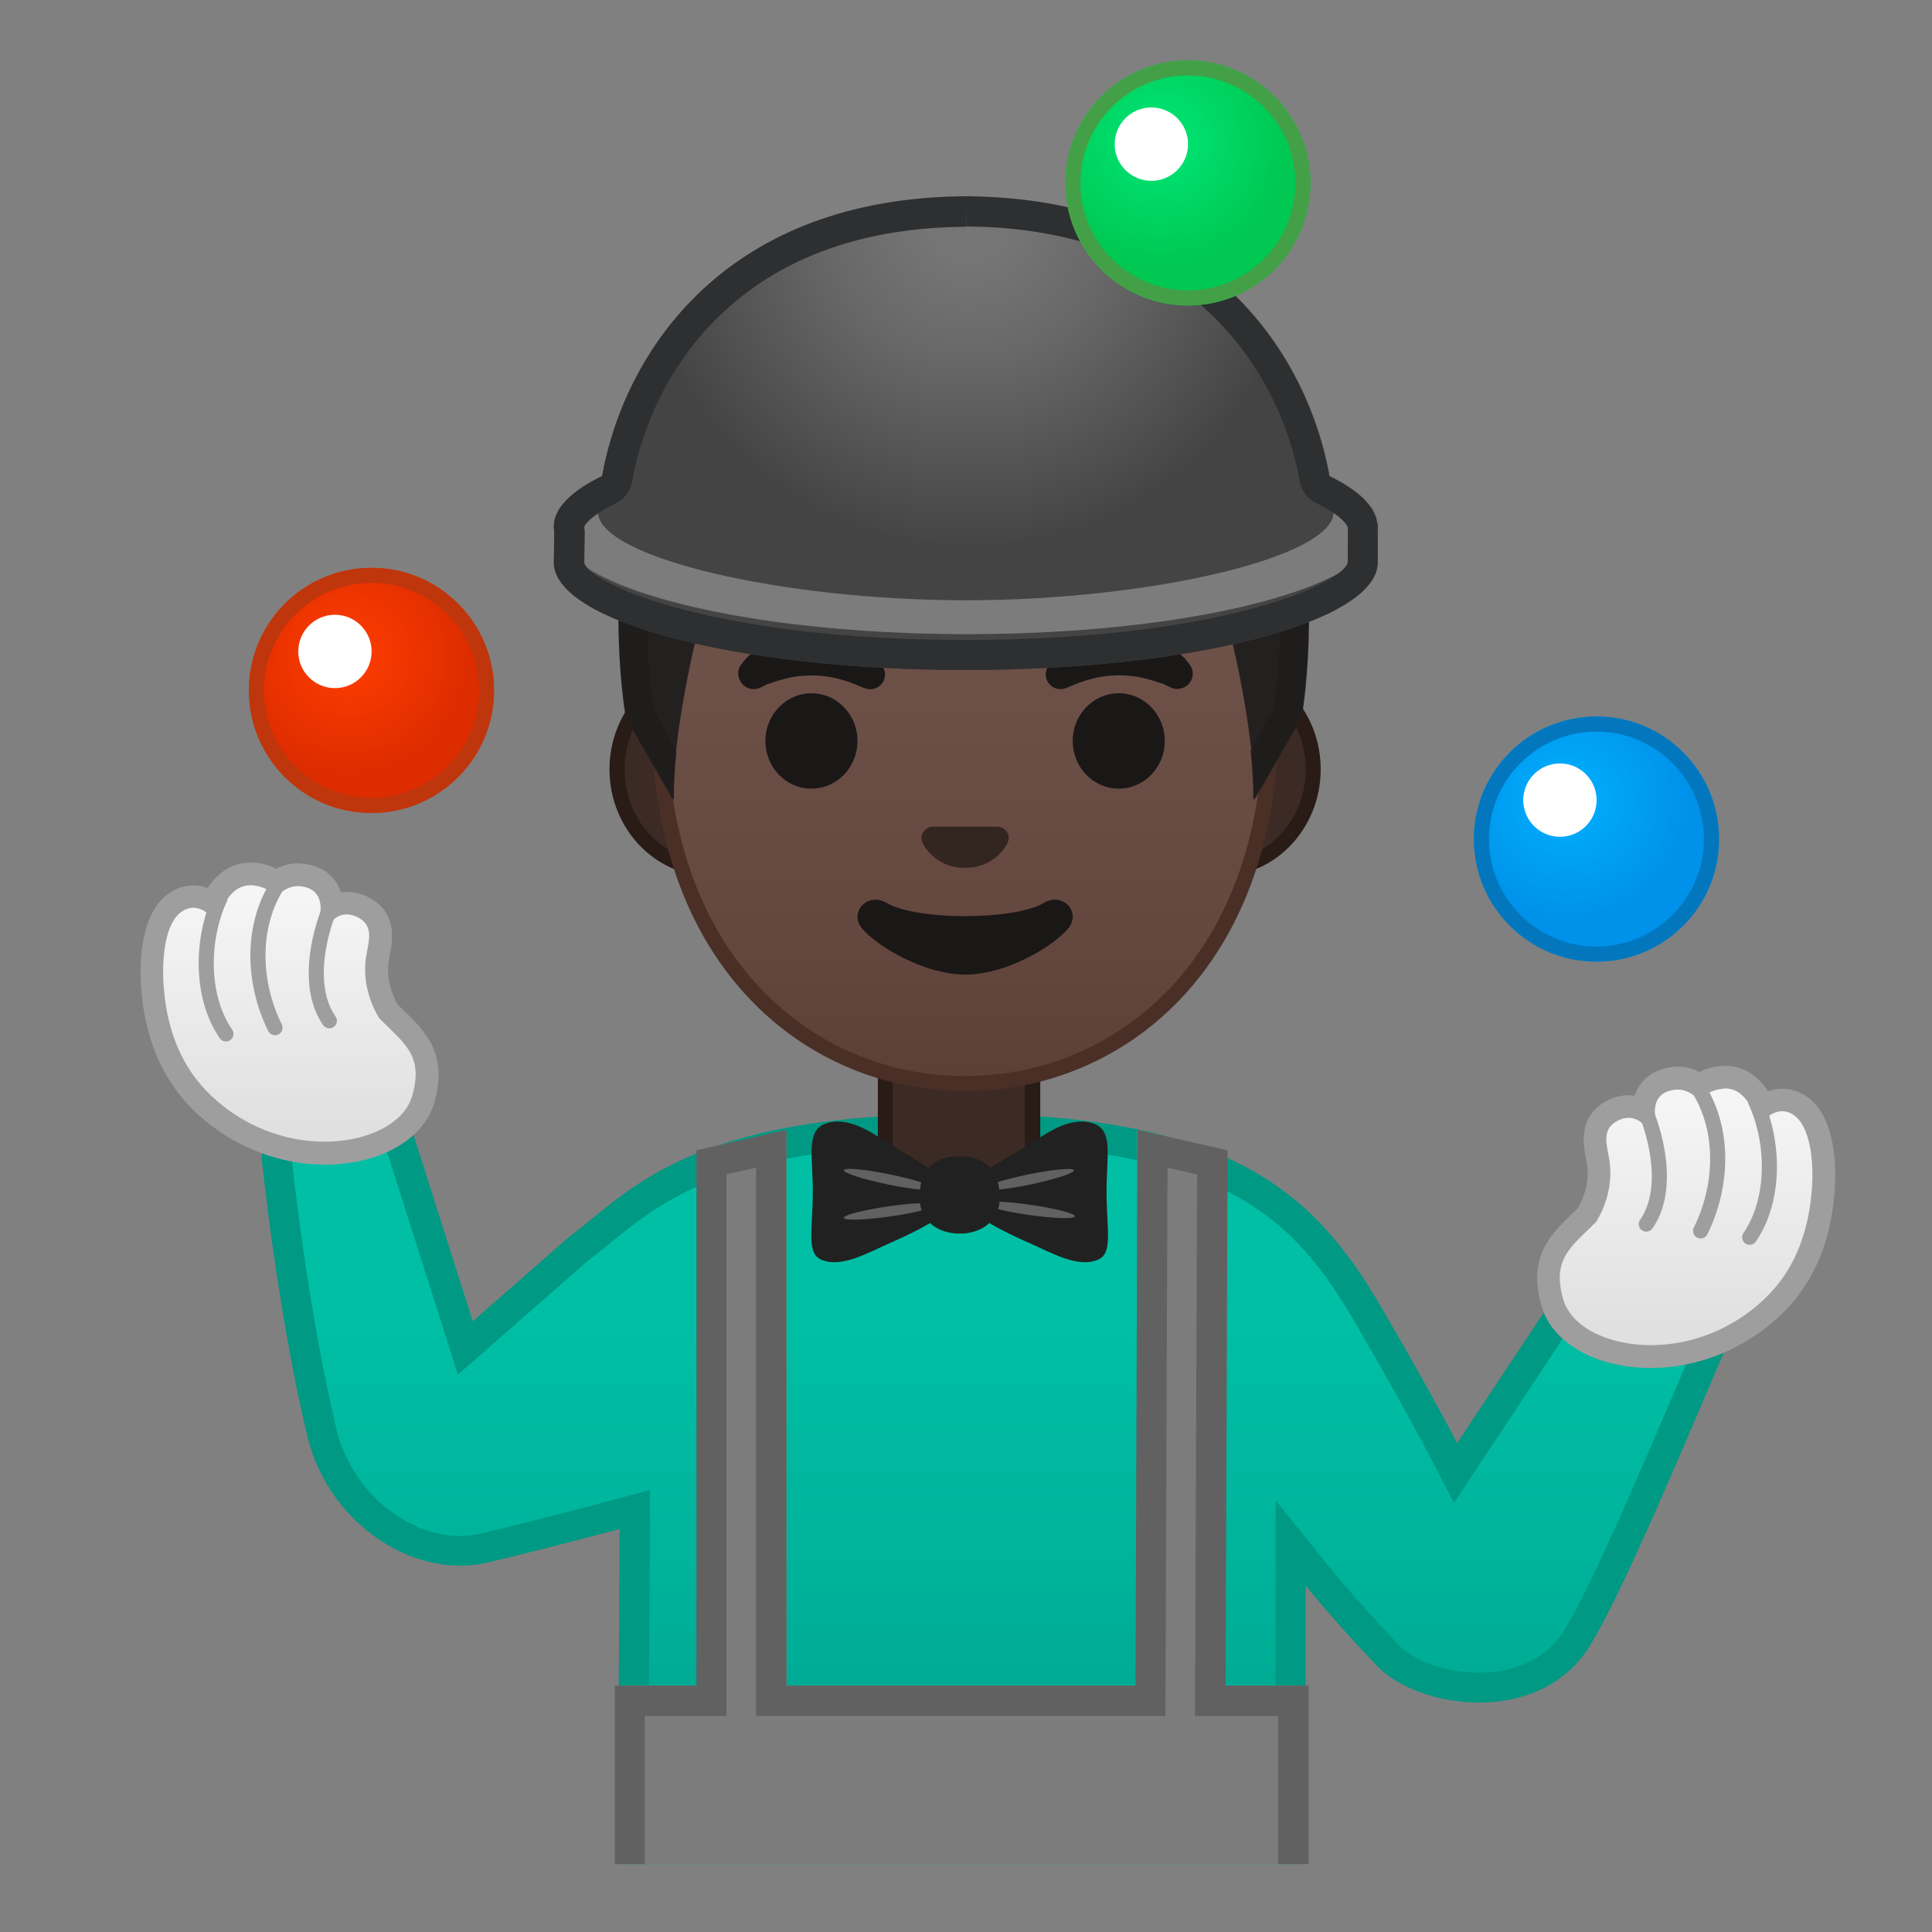 <svg enable-background="new 0 0 128 128" viewBox="0 0 128 128" xmlns="http://www.w3.org/2000/svg" xmlns:xlink="http://www.w3.org/1999/xlink"><rect x="0" y="0" width="128" height="128" fill="#808080" stroke="none"/><defs><rect id="g" x="4" y="3.25" width="119.75" height="120.25"/></defs><clipPath id="f"><use xlink:href="#g"/></clipPath><g clip-path="url(#f)"><linearGradient id="e" x1="65.894" x2="65.894" y1="73.674" y2="111.54" gradientUnits="userSpaceOnUse"><stop stop-color="#00BFA5" offset=".364"/><stop stop-color="#00B29A" offset=".812"/><stop stop-color="#00AB94" offset="1"/></linearGradient><path d="m41.92 124.78 0.13-24.78-1.27 0.34c-0.04 0.01-4.07 1.1-8.67 2.21-0.53 0.13-1.08 0.19-1.63 0.19-4.16 0-8.1-3.36-9.16-7.83-2-8.37-2.99-18.16-3-18.25 0-1.05 0.18-1.27 0.19-1.28 0.05-0.03 0.26-0.08 0.42-0.11 0.19-0.04 0.38-0.08 0.59-0.15l4.77-1.11c0.21-0.06 0.35-0.11 0.5-0.16 0.25-0.09 0.51-0.18 0.67-0.18 0.21 0 0.51 0.45 0.77 1.18l4.59 14.45 7.47-6.54c0.45-0.33 0.95-0.74 1.47-1.17 3.71-3.02 8.32-6.79 23.81-6.79h0.25c18.12 0 23.02 5.82 26.81 12.3 3.17 5.43 4.99 8.93 5.01 8.97l0.78 1.51 6.94-10.48c0.43-0.23 2.24-0.58 3.48-0.58 0.29 0 0.39 0.02 0.39 0.02l5.34 1.49c0.34 0.08 0.81 0.54 0.88 0.77-0.36 0.81-0.87 2.01-1.47 3.43-2.18 5.12-5.82 13.68-7.61 16.43-1.77 2.73-4.77 3.14-6.4 3.14-2.4 0-4.82-0.85-6.03-2.12-2.81-2.94-4.66-5.23-4.67-5.26l-1.78-2.21v22.56h-43.57z" fill="url(#e)"/><path d="m25.13 74.8c0.04 0.09 0.1 0.21 0.15 0.37l4.13 12.99 0.93 2.91 2.3-2.01 6.26-5.49c0.51-0.38 0.99-0.78 1.5-1.19 3.58-2.92 8.05-6.56 23.18-6.56h0.06 0.07 0.07 0.06c17.62 0 22.17 5.35 25.94 11.81 3.15 5.4 4.97 8.89 4.98 8.92l1.57 3.02 1.88-2.84 5.82-8.79c0.6-0.19 1.94-0.41 2.83-0.41h0.19l5.25 1.47c-0.33 0.76-0.75 1.74-1.22 2.86-2.17 5.08-5.79 13.6-7.53 16.28-1.52 2.33-4.13 2.68-5.56 2.68-2.46 0-4.47-0.94-5.3-1.81-2.78-2.91-4.6-5.17-4.62-5.19l-3.56-4.42v24.4h-41.58l0.12-22.46 0.01-2.63-2.54 0.69c-0.04 0.01-4.06 1.1-8.64 2.2-0.45 0.11-0.92 0.16-1.4 0.16-3.65 0-7.24-3.1-8.19-7.06-1.87-7.84-2.86-16.96-2.97-18.02 0-0.19 0.01-0.34 0.02-0.46 0.13-0.03 0.25-0.06 0.39-0.1l4.78-1.11 0.06-0.01 0.06-0.02c0.17-0.07 0.34-0.13 0.5-0.18m0.33-2.13c-0.46 0-0.93 0.23-1.39 0.37l-4.83 1.12c-1.1 0.33-1.9 0-1.9 2.59 0 0 0.98 9.85 3.02 18.39 1.21 5.06 5.71 8.59 10.13 8.59 0.63 0 1.25-0.07 1.87-0.22 4.66-1.12 8.69-2.21 8.69-2.21l-0.13 24.47h45.58v-20.72s1.85 2.31 4.73 5.32c1.36 1.42 4.01 2.43 6.75 2.43s5.55-1 7.24-3.59c2.34-3.6 7.53-16.3 9.19-20.07 0.34-0.76-0.74-1.88-1.55-2.07l-5.38-1.5c-0.14-0.03-0.36-0.05-0.62-0.05-1.29 0-3.71 0.39-4.23 0.9l-6.09 9.19s-1.81-3.5-5.03-9.01c-4.24-7.25-9.67-12.8-27.67-12.8h-0.13-0.13c-18 0-21.8 5.09-25.94 8.2l-6.32 5.54-4.14-13.03c-0.54-1.45-1.12-1.84-1.72-1.84z" fill="#009984"/><path d="m63.04 80.12c-2.42 0-4.38-1.95-4.38-4.34v-5.41h9.75v5.41c0 2.39-1.97 4.34-4.38 4.34h-0.99z" fill="#3C2B24"/><path d="m67.9 70.88v4.91c0 2.11-1.74 3.84-3.89 3.84h-0.98c-2.14 0-3.89-1.72-3.89-3.84v-4.91h8.76m1-1h-10.74v5.91c0 2.67 2.19 4.84 4.89 4.84h0.98c2.7 0 4.89-2.17 4.89-4.84v-5.91h-0.02z" fill="#291B16"/><path d="m65.04 77.76c1.21-0.83 2.35-1.43 3.5-2.17 0.93-0.59 2.5-1.69 3.97-1.13 1.25 0.48 0.8 2.18 0.8 4.41 0 2.62 0.44 4.14-0.55 4.58-1.33 0.59-3.09-0.45-4.55-1.09-0.83-0.36-3.21-1.45-3.61-2.08-0.41-0.63-0.39-2.11 0.44-2.52z" fill="#212121"/><ellipse transform="matrix(.979 -.202 .202 .979 -14.405 15.419)" cx="68.2" cy="78.15" rx="3.07" ry=".34" fill="#616161"/><path d="m47.01 57.54c-3.38 0-6.14-2.95-6.14-6.57s2.75-6.57 6.14-6.57h33.85c3.38 0 6.14 2.95 6.14 6.57s-2.75 6.57-6.14 6.57h-33.85z" fill="#3C2B24"/><path d="m80.87 44.9c3.11 0 5.64 2.72 5.64 6.07s-2.53 6.07-5.64 6.07h-33.85c-3.11 0-5.64-2.72-5.64-6.07s2.53-6.07 5.64-6.07h33.85m0-1h-33.85c-3.65 0-6.64 3.18-6.64 7.07s2.99 7.07 6.64 7.07h33.84c3.65 0 6.64-3.18 6.64-7.07s-2.98-7.07-6.63-7.07z" fill="#291B16"/><linearGradient id="d" x1="63.94" x2="63.94" y1="71.371" y2="20.486" gradientUnits="userSpaceOnUse"><stop stop-color="#5C4037" offset="0"/><stop stop-color="#63463D" offset=".158"/><stop stop-color="#6D5047" offset=".533"/><stop stop-color="#70534A" offset="1"/></linearGradient><path d="m63.94 71.79c-9.76 0-20.26-7.56-20.26-24.16 0-7.7 2.21-14.79 6.23-19.98 3.77-4.86 8.88-7.64 14.03-7.64s10.26 2.79 14.03 7.64c4.02 5.18 6.23 12.28 6.23 19.98 0 7.52-2.18 13.81-6.32 18.17-3.64 3.87-8.6 5.99-13.94 5.99z" fill="url(#d)"/><path d="m63.94 20.51c4.99 0 9.96 2.72 13.63 7.45 3.95 5.1 6.13 12.08 6.13 19.67 0 7.39-2.14 13.56-6.18 17.83-3.56 3.76-8.38 5.83-13.58 5.83s-10.03-2.07-13.58-5.83c-4.04-4.27-6.18-10.44-6.18-17.83 0-7.59 2.18-14.57 6.13-19.67 3.67-4.73 8.64-7.45 13.63-7.45m0-1c-10.78 0-20.76 11.53-20.76 28.12 0 16.5 10.29 24.66 20.76 24.66s20.76-8.15 20.76-24.66c0-16.59-9.98-28.12-20.76-28.12z" fill="#4A2F27"/><path d="m49.07 44.08s0.08-0.12 0.24-0.31c0.04-0.05 0.08-0.1 0.13-0.16 0.07-0.07 0.14-0.13 0.23-0.21 0.08-0.07 0.17-0.15 0.27-0.23 0.09-0.08 0.19-0.14 0.3-0.21 0.1-0.07 0.21-0.15 0.33-0.22 0.12-0.06 0.25-0.13 0.37-0.2 0.13-0.07 0.27-0.13 0.41-0.18 0.14-0.06 0.29-0.11 0.44-0.16 0.3-0.08 0.62-0.18 0.95-0.22 0.33-0.06 0.67-0.07 1.01-0.09 0.34 0.02 0.68 0.02 1.01 0.09 0.33 0.04 0.65 0.14 0.95 0.22 0.15 0.05 0.3 0.11 0.44 0.16s0.28 0.11 0.41 0.18 0.25 0.13 0.37 0.2 0.23 0.15 0.33 0.22 0.2 0.14 0.29 0.21c0.09 0.08 0.17 0.15 0.24 0.22 0.08 0.07 0.15 0.13 0.21 0.19s0.11 0.13 0.16 0.18c0.19 0.22 0.29 0.36 0.29 0.36 0.31 0.44 0.22 1.04-0.22 1.36-0.27 0.19-0.6 0.23-0.88 0.13l-0.18-0.06s-0.12-0.04-0.3-0.12c-0.05-0.02-0.1-0.05-0.15-0.07-0.06-0.02-0.12-0.04-0.18-0.07-0.13-0.05-0.27-0.11-0.43-0.15-0.08-0.02-0.16-0.06-0.24-0.08-0.09-0.02-0.18-0.04-0.27-0.07-0.04-0.01-0.09-0.03-0.14-0.04s-0.1-0.02-0.14-0.03c-0.1-0.02-0.19-0.04-0.29-0.06-0.2-0.02-0.41-0.07-0.62-0.08-0.21-0.03-0.43-0.02-0.64-0.03-0.21 0.01-0.43 0.01-0.64 0.03-0.21 0.01-0.42 0.05-0.62 0.08-0.1 0.02-0.2 0.04-0.29 0.06-0.05 0.01-0.1 0.02-0.14 0.03-0.05 0.01-0.09 0.03-0.14 0.04-0.09 0.02-0.18 0.05-0.27 0.07s-0.16 0.06-0.24 0.08-0.16 0.05-0.23 0.07l-0.18 0.06c-0.06 0.02-0.11 0.04-0.17 0.05-0.06 0.02-0.13 0.06-0.18 0.09-0.22 0.11-0.35 0.17-0.35 0.17-0.51 0.21-1.1-0.03-1.31-0.54-0.17-0.33-0.12-0.69 0.06-0.96z" fill="#1A1717"/><ellipse cx="53.76" cy="49.09" rx="3.05" ry="3.16" fill="#1A1717"/><path d="m77.6 45.57s-0.13-0.06-0.35-0.17c-0.05-0.03-0.12-0.06-0.18-0.09-0.06-0.01-0.11-0.03-0.17-0.05l-0.18-0.06c-0.07-0.02-0.15-0.05-0.23-0.07s-0.16-0.06-0.24-0.08c-0.09-0.02-0.18-0.04-0.27-0.07-0.04-0.01-0.09-0.03-0.14-0.04s-0.1-0.02-0.14-0.03c-0.1-0.02-0.19-0.04-0.29-0.06-0.2-0.02-0.41-0.07-0.62-0.08-0.21-0.03-0.43-0.02-0.64-0.03-0.21 0.01-0.43 0.01-0.64 0.03-0.21 0.01-0.42 0.05-0.62 0.08-0.1 0.02-0.2 0.04-0.29 0.06-0.05 0.01-0.1 0.02-0.14 0.03-0.05 0.01-0.09 0.03-0.14 0.04-0.09 0.02-0.18 0.05-0.27 0.07s-0.16 0.06-0.24 0.08c-0.16 0.05-0.31 0.1-0.43 0.15-0.07 0.02-0.12 0.05-0.18 0.07s-0.11 0.05-0.15 0.07c-0.19 0.08-0.3 0.12-0.3 0.12l-0.17 0.06c-0.51 0.18-1.06-0.09-1.24-0.6-0.11-0.31-0.05-0.64 0.13-0.89 0 0 0.1-0.13 0.29-0.36 0.05-0.05 0.1-0.12 0.16-0.18s0.13-0.12 0.21-0.19 0.16-0.14 0.24-0.22c0.09-0.07 0.19-0.14 0.29-0.21s0.21-0.15 0.33-0.22c0.12-0.06 0.25-0.13 0.37-0.2 0.13-0.07 0.27-0.13 0.41-0.18 0.14-0.06 0.29-0.11 0.44-0.16 0.3-0.08 0.62-0.18 0.95-0.22 0.33-0.06 0.67-0.07 1.01-0.09 0.34 0.02 0.68 0.02 1.01 0.09 0.33 0.04 0.65 0.14 0.95 0.22 0.15 0.05 0.3 0.11 0.44 0.16s0.28 0.11 0.41 0.18 0.25 0.13 0.37 0.2 0.23 0.15 0.33 0.22c0.1 0.08 0.2 0.14 0.3 0.21 0.09 0.08 0.18 0.16 0.27 0.23 0.08 0.07 0.16 0.14 0.23 0.21 0.06 0.06 0.09 0.11 0.13 0.16 0.15 0.19 0.24 0.31 0.24 0.31 0.31 0.46 0.19 1.08-0.26 1.39-0.33 0.21-0.69 0.23-0.99 0.11z" fill="#1A1717"/><ellipse cx="74.12" cy="49.09" rx="3.05" ry="3.16" fill="#1A1717"/><path d="m66.33 54.82c-0.07-0.03-0.13-0.04-0.2-0.05h-4.38c-0.07 0.01-0.13 0.02-0.2 0.05-0.4 0.16-0.62 0.57-0.43 1.01s1.06 1.67 2.82 1.67 2.63-1.23 2.82-1.67-0.03-0.85-0.43-1.01z" fill="#33251F"/><path d="m69.16 59.82c-1.97 1.17-8.44 1.17-10.42 0-1.13-0.67-2.29 0.36-1.82 1.39 0.46 1.01 3.99 3.36 7.04 3.36s6.54-2.35 7-3.36c0.47-1.03-0.67-2.06-1.8-1.39z" fill="#1A1717"/><defs><path id="c" d="m64.09 15.15h-0.01-0.01c-28.09 0.15-22.33 32.23-22.33 32.23s3.15 5.56 3.15 5.44c-0.02-0.87 0.28-4.26 0.28-4.26l-1.65-1.81s2.4-15.72 4.2-15.4c2.75 0.5 16.4 1.24 16.42 1.24 4.84 0 9.22-0.22 11.97-0.72 1.79-0.32 5.96 1.05 6.6 2.75 0.82 2.19 1.93 12.19 1.93 12.19l-1.65 1.75s0.3 3.4 0.28 4.26c0 0.11 3.15-5.44 3.15-5.44s5.76-32.08-22.33-32.23z"/></defs><clipPath><use xlink:href="#c"/></clipPath><radialGradient id="b" cx="64.007" cy="15.399" r="30.26" gradientUnits="userSpaceOnUse"><stop stop-color="#444140" offset="0"/><stop stop-color="#232020" offset="1"/></radialGradient><path d="m63.86 15.25h-0.01-0.01c-28.15 0.15-22.38 32.3-22.38 32.3s3.16 5.57 3.16 5.46c-0.1-4.49 1.7-12.44 2.97-15.83 0.64-1.71 2.41-2.7 4.21-2.38 2.76 0.5 7.15 1.12 12 1.12h0.05 0.05c4.85 0 9.24-0.62 12-1.12 1.79-0.33 3.57 0.67 4.21 2.38 1.27 3.39 3.07 11.34 2.97 15.83 0 0.11 3.16-5.46 3.16-5.46s5.76-32.15-22.38-32.3z" fill="url(#b)"/><path d="m63.85 15.28h-0.01-0.01c-28.09 0.15-22.33 32.22-22.33 32.22s3.09 5.45 3.15 5.45c-0.02-0.91 0.04-1.98 0.16-3.11-0.07-0.18-1.52-2.93-1.53-2.96-0.15-0.99-0.58-4.32-0.34-8.38 0.25-4.35 1.34-10.48 5.08-14.97 3.5-4.2 8.82-6.35 15.8-6.39h0.02c6.99 0.04 12.32 2.19 15.82 6.39 6.68 8.01 5.06 21.22 4.74 23.36-0.01 0.02-1.52 2.83-1.54 2.87 0.12 1.17 0.19 2.26 0.17 3.19 0.06 0 3.15-5.45 3.15-5.45s5.76-32.07-22.33-32.22z" fill="#1F1D1B"/><path d="m91.28 37.26c0 3.94-12.22 7.13-27.29 7.13s-27.29-3.19-27.29-7.13c0-0.16 0.04-2.39 0.04-2.39s12.78-4.74 27.25-4.74c14.38 0 27.3 4.55 27.3 4.55s-0.01 2.4-0.01 2.58z" fill="#444"/><ellipse cx="63.99" cy="34.88" rx="27.29" ry="7.13" fill="#616161"/><radialGradient id="a" cx="64.262" cy="14.455" r="21.824" gradientUnits="userSpaceOnUse"><stop stop-color="#757575" offset=".132"/><stop stop-color="#686868" offset=".428"/><stop stop-color="#464646" offset=".975"/><stop stop-color="#444" offset="1"/></radialGradient><path d="m64.47 13.01s-0.33-0.01-0.48-0.01c-0.14 0-0.48 0.01-0.48 0.01-17.7 0.33-23.49 13.23-23.89 20.91 0 3.01 12.18 5.85 24.37 5.85 12.18 0 24.37-2.84 24.37-5.85-0.4-7.68-6.19-20.58-23.89-20.91z" fill="url(#a)"/><ellipse cx="64.12" cy="34.88" rx="27.29" ry="7.13" fill="#7C7C7C"/><path d="m64.47 13.01s-0.33-0.01-0.48-0.01c-0.14 0-0.48 0.01-0.48 0.01-17.7 0.33-23.49 13.23-23.89 20.91 0 3.01 12.18 5.85 24.37 5.85 12.18 0 24.37-2.84 24.37-5.85-0.4-7.68-6.19-20.58-23.89-20.91z" fill="url(#a)"/><path d="m64.02 13v2c0.13 0 0.38 0.01 0.41 0.01 6.65 0.12 12.01 2.12 15.92 5.92 4 3.89 5.33 8.53 5.76 10.95 0.11 0.63 0.52 1.17 1.09 1.45 1.87 0.91 2.08 1.57 2.08 1.57 0 0.04 0.01 0.08 0.02 0.12 0 0.67-0.01 2.11-0.01 2.24-0.3 1.42-8.53 5.14-25.29 5.14s-24.99-3.73-25.29-5.12c0-0.15 0.02-1.36 0.03-1.98 0-0.14-0.01-0.25-0.04-0.38 0.03-0.16 0.49-0.79 2.09-1.57 0.57-0.28 0.98-0.82 1.09-1.45 0.43-2.42 1.75-7.06 5.76-10.95 3.91-3.8 9.27-5.8 15.94-5.92 0 0 0.25-0.01 0.43-0.01l0.01-2.02m0 0h-0.03-0.03c-0.15 0-0.45 0.01-0.45 0.01-15.96 0.3-22.24 10.82-23.61 18.52-2.05 1-3.21 2.14-3.21 3.35 0 0.12 0.01 0.24 0.03 0.36-0.01 0.64-0.03 1.9-0.03 2.02 0 3.94 12.22 7.13 27.29 7.13s27.29-3.19 27.29-7.13c0-0.18 0.01-2.58 0.01-2.58s-0.01 0-0.03-0.01c-0.13-1.13-1.26-2.2-3.19-3.14-1.37-7.7-7.64-18.22-23.61-18.52 0.02 0-0.28-0.01-0.43-0.01z" fill="#2D2F30"/><ellipse transform="matrix(.142 -.99 .99 .142 -20.911 136.28)" cx="68.2" cy="80.21" rx=".34" ry="3.06" fill="#616161"/><path d="m62.12 77.76c-1.21-0.83-2.35-1.43-3.5-2.17-0.93-0.59-2.5-1.69-3.97-1.13-1.25 0.48-0.8 2.18-0.8 4.41 0 2.62-0.44 4.14 0.55 4.58 1.33 0.59 3.09-0.45 4.55-1.09 0.83-0.36 3.22-1.45 3.62-2.08s0.38-2.11-0.45-2.52z" fill="#212121"/><ellipse transform="matrix(.202 -.979 .979 .202 -29.504 120.08)" cx="58.96" cy="78.15" rx=".34" ry="3.07" fill="#616161"/><ellipse transform="matrix(.99 -.142 .142 .99 -10.827 9.22)" cx="58.96" cy="80.21" rx="3.06" ry=".34" fill="#616161"/><path d="m66.24 79.34c0 1.52-1.19 2.39-2.66 2.39s-2.66-0.87-2.66-2.39 0.67-2.74 2.66-2.74c1.92 0 2.66 1.23 2.66 2.74z" fill="#212121"/><polygon points="81.19 111.68 81.19 76.21 75.32 74.86 75.32 111.68 52.1 111.68 52.1 74.86 46.23 76.21 46.23 111.68 41.07 111.68 41.07 129.92 86.34 129.92 86.34 111.68" fill="#7C7C7C"/><path d="m77.35 77.36 1.96 0.45-0.13 33.87-0.01 2.01h5.51v14.24h-41.96v-14.24h5.41v-35.89l1.96-0.44v36.32h27.12l0.01-1.99 0.13-34.33m-1.99-2.5-0.13 36.82h-23.13v-36.82l-5.96 1.35v35.47h-5.41v18.24h45.97v-18.24h-5.5l0.13-35.47-5.97-1.35z" fill="#616161"/><linearGradient id="l" x1="19.177" x2="19.177" y1="59.619" y2="74.56" gradientUnits="userSpaceOnUse"><stop stop-color="#F5F5F5" offset="0"/><stop stop-color="#E0E0E0" offset=".997"/></linearGradient><path d="m21.52 76.4c-3.09 0-6.14-1.3-8.36-3.57-1.84-1.88-2.88-4.44-3.08-7.61-0.06-1-0.13-4.37 1.6-5.47 0.36-0.23 0.74-0.34 1.13-0.34 0.49 0 0.9 0.18 1.24 0.41 0.46-0.97 1.27-1.92 2.53-1.92 0.09 0 0.19 0 0.29 0.02 0.63 0.07 1.1 0.29 1.42 0.51 0.34-0.25 0.82-0.48 1.41-0.48h0.13c1.01 0.06 1.53 0.53 1.79 0.92 0.26 0.38 0.35 0.82 0.36 1.22 0.26-0.14 0.59-0.25 0.98-0.25 0.33 0 0.66 0.08 0.99 0.24 1.54 0.75 1.28 2.13 1.1 3.04-0.04 0.23-0.09 0.47-0.11 0.7-0.15 1.64 0.61 2.95 0.78 3.21 0.17 0.17 0.34 0.33 0.5 0.48 1.41 1.36 2.62 2.53 1.79 5.36-0.61 2.11-3.23 3.53-6.49 3.53z" fill="url(#l)"/><path d="m16.59 58.65c0.07 0 0.13 0 0.2 0.01 1.12 0.13 1.5 0.81 1.5 0.81s0.55-0.76 1.42-0.76h0.09c2.08 0.13 1.3 2.37 1.3 2.37s0.27 0.12 0.55 0.12c0.08 0 0.16-0.01 0.23-0.04 0 0 0.39-0.58 1.09-0.58 0.2 0 0.42 0.05 0.67 0.16 1.32 0.64 0.67 1.84 0.57 3-0.19 2.14 0.94 3.75 0.94 3.75 1.63 1.64 2.95 2.44 2.15 5.15-0.53 1.78-2.92 3-5.79 3-2.55 0-5.49-0.96-7.82-3.35-1.87-1.91-2.7-4.47-2.86-7.13-0.1-1.65 0.09-4.05 1.25-4.79 0.25-0.16 0.5-0.23 0.73-0.23 0.91 0 1.56 1.05 1.56 1.05s0.52-2.54 2.22-2.54m0-1.5c-1.31 0-2.23 0.76-2.83 1.68-0.29-0.1-0.6-0.17-0.94-0.17-0.53 0-1.05 0.15-1.53 0.46-2.03 1.28-2.04 4.73-1.95 6.15 0.21 3.35 1.32 6.07 3.29 8.09 2.36 2.41 5.61 3.8 8.9 3.8 3.6 0 6.51-1.64 7.23-4.07 0.96-3.26-0.6-4.78-1.98-6.11-0.14-0.13-0.28-0.27-0.43-0.42-0.18-0.3-0.74-1.37-0.62-2.67 0.02-0.18 0.06-0.4 0.1-0.63 0.18-0.93 0.55-2.86-1.51-3.86-0.43-0.21-0.87-0.31-1.32-0.31-0.14 0-0.27 0.01-0.4 0.03-0.08-0.22-0.18-0.44-0.32-0.66-0.35-0.52-1.05-1.17-2.37-1.25-0.06 0-0.12-0.01-0.18-0.01-0.55 0-1.03 0.15-1.42 0.35-0.36-0.18-0.8-0.32-1.33-0.39-0.15 0-0.27-0.01-0.39-0.01z" fill="#9E9E9E"/><path d="m21.82 67.63c-1.32-1.89-0.96-4.82-0.07-7.2" fill="none" stroke="#9E9E9E" stroke-linecap="round" stroke-linejoin="round" stroke-miterlimit="10"/><path d="m18.22 68.09c-1.49-3.01-1.54-6.62 0.04-9.26" fill="none" stroke="#9E9E9E" stroke-linecap="round" stroke-linejoin="round" stroke-miterlimit="10"/><path d="m14.97 68.5c-1.72-2.5-1.63-6.35-0.38-9.02" fill="none" stroke="#9E9E9E" stroke-linecap="round" stroke-linejoin="round" stroke-miterlimit="10"/><linearGradient id="k" x1="70.843" x2="70.843" y1="73.086" y2="88.026" gradientTransform="matrix(-1 0 0 1 182.56 0)" gradientUnits="userSpaceOnUse"><stop stop-color="#F5F5F5" offset="0"/><stop stop-color="#E0E0E0" offset=".997"/></linearGradient><path d="m109.37 89.87c-3.27 0-5.88-1.42-6.51-3.54-0.83-2.83 0.38-4 1.79-5.36 0.16-0.16 0.33-0.32 0.5-0.49 0.16-0.25 0.92-1.57 0.78-3.2-0.02-0.23-0.07-0.47-0.11-0.7-0.17-0.92-0.44-2.3 1.1-3.04 0.33-0.16 0.66-0.24 0.99-0.24 0.39 0 0.72 0.11 0.98 0.25 0.01-0.4 0.1-0.83 0.36-1.22 0.26-0.38 0.77-0.85 1.79-0.92h0.13c0.59 0 1.07 0.23 1.41 0.48 0.33-0.23 0.79-0.44 1.42-0.51 0.1-0.01 0.2-0.02 0.29-0.02 1.26 0 2.07 0.95 2.53 1.92 0.34-0.23 0.76-0.41 1.24-0.41 0.39 0 0.77 0.12 1.13 0.34 1.73 1.1 1.67 4.46 1.6 5.47-0.2 3.17-1.23 5.73-3.08 7.61-2.2 2.28-5.25 3.58-8.34 3.58z" fill="url(#k)"/><path d="m114.3 72.11c1.69 0 2.21 2.56 2.21 2.56s0.65-1.05 1.56-1.05c0.23 0 0.47 0.06 0.73 0.23 1.16 0.74 1.36 3.14 1.25 4.79-0.17 2.66-0.99 5.22-2.86 7.13-2.34 2.39-5.27 3.35-7.82 3.35-2.87 0-5.26-1.22-5.79-3-0.8-2.71 0.52-3.52 2.15-5.15 0 0 1.13-1.61 0.94-3.75-0.1-1.16-0.75-2.37 0.57-3 0.25-0.12 0.47-0.16 0.67-0.16 0.7 0 1.09 0.58 1.09 0.58 0.07 0.03 0.15 0.04 0.23 0.04 0.28 0 0.55-0.12 0.55-0.12s-0.78-2.24 1.3-2.37h0.09c0.87 0 1.42 0.76 1.42 0.76s0.38-0.68 1.5-0.81c0.08-0.02 0.15-0.03 0.21-0.03m0-1.5c-0.12 0-0.25 0.01-0.38 0.02-0.54 0.06-0.98 0.21-1.33 0.39-0.39-0.2-0.86-0.35-1.42-0.35-0.06 0-0.12 0-0.18 0.01-1.32 0.08-2.02 0.72-2.37 1.25-0.14 0.21-0.25 0.44-0.32 0.66-0.13-0.02-0.26-0.03-0.4-0.03-0.44 0-0.89 0.11-1.32 0.31-2.06 1-1.69 2.93-1.51 3.86 0.04 0.23 0.08 0.44 0.1 0.63 0.12 1.29-0.45 2.37-0.62 2.67-0.15 0.14-0.29 0.28-0.43 0.42-1.38 1.33-2.95 2.84-1.98 6.11 0.72 2.44 3.62 4.07 7.23 4.07 3.29 0 6.53-1.38 8.9-3.8 1.97-2.01 3.08-4.73 3.29-8.09 0.09-1.42 0.08-4.86-1.95-6.15-0.48-0.3-1-0.46-1.53-0.46-0.34 0-0.66 0.06-0.94 0.17-0.61-0.92-1.53-1.69-2.84-1.69z" fill="#9E9E9E"/><path d="m109.07 81.1c1.32-1.89 0.96-4.82 0.07-7.2" fill="none" stroke="#9E9E9E" stroke-linecap="round" stroke-linejoin="round" stroke-miterlimit="10"/><path d="m112.67 81.55c1.49-3.01 1.54-6.62-0.04-9.26" fill="none" stroke="#9E9E9E" stroke-linecap="round" stroke-linejoin="round" stroke-miterlimit="10"/><path d="m115.92 81.97c1.72-2.5 1.63-6.35 0.38-9.02" fill="none" stroke="#9E9E9E" stroke-linecap="round" stroke-linejoin="round" stroke-miterlimit="10"/><radialGradient id="j" cx="23.095" cy="43.392" r="8.118" gradientUnits="userSpaceOnUse"><stop stop-color="#FF3D00" offset=".008"/><stop stop-color="#DD2C00" offset=".999"/></radialGradient><circle cx="24.61" cy="45.74" r="8.12" fill="url(#j)"/><circle cx="22.19" cy="43.16" r="2.43" fill="#fff"/><path d="m24.61 38.62c3.92 0 7.12 3.19 7.12 7.12s-3.19 7.12-7.12 7.12-7.12-3.19-7.12-7.12 3.2-7.12 7.12-7.12m0-1c-4.48 0-8.12 3.63-8.12 8.12 0 4.48 3.63 8.12 8.12 8.12s8.12-3.63 8.12-8.12-3.63-8.12-8.12-8.12z" fill="#BF360C"/><radialGradient id="i" cx="103.84" cy="52.966" r="8.118" gradientUnits="userSpaceOnUse"><stop stop-color="#00B0FF" offset=".009"/><stop stop-color="#0091EA" offset=".999"/></radialGradient><circle cx="105.77" cy="55.59" r="8.12" fill="url(#i)"/><circle cx="103.35" cy="53.01" r="2.43" fill="#fff"/><path d="m105.77 48.47c3.92 0 7.12 3.19 7.12 7.12 0 3.92-3.19 7.12-7.12 7.12s-7.12-3.19-7.12-7.12 3.2-7.12 7.12-7.12m0-1c-4.48 0-8.12 3.63-8.12 8.12 0 4.48 3.63 8.12 8.12 8.12s8.12-3.63 8.12-8.12-3.63-8.12-8.12-8.12z" fill="#0277BD"/><radialGradient id="h" cx="76.911" cy="9.362" r="8.118" gradientUnits="userSpaceOnUse"><stop stop-color="#00E676" offset=".014"/><stop stop-color="#00C853" offset="1"/></radialGradient><circle cx="78.7" cy="12.12" r="8.12" fill="url(#h)"/><circle cx="76.28" cy="9.55" r="2.43" fill="#fff"/><path d="m78.7 5c3.92 0 7.12 3.19 7.12 7.12s-3.19 7.12-7.12 7.12-7.12-3.19-7.12-7.12 3.2-7.12 7.12-7.12m0-1c-4.48 0-8.12 3.63-8.12 8.12 0 4.48 3.63 8.12 8.12 8.12s8.12-3.63 8.12-8.12c0-4.48-3.63-8.12-8.12-8.12z" fill="#43A047"/></g></svg>
